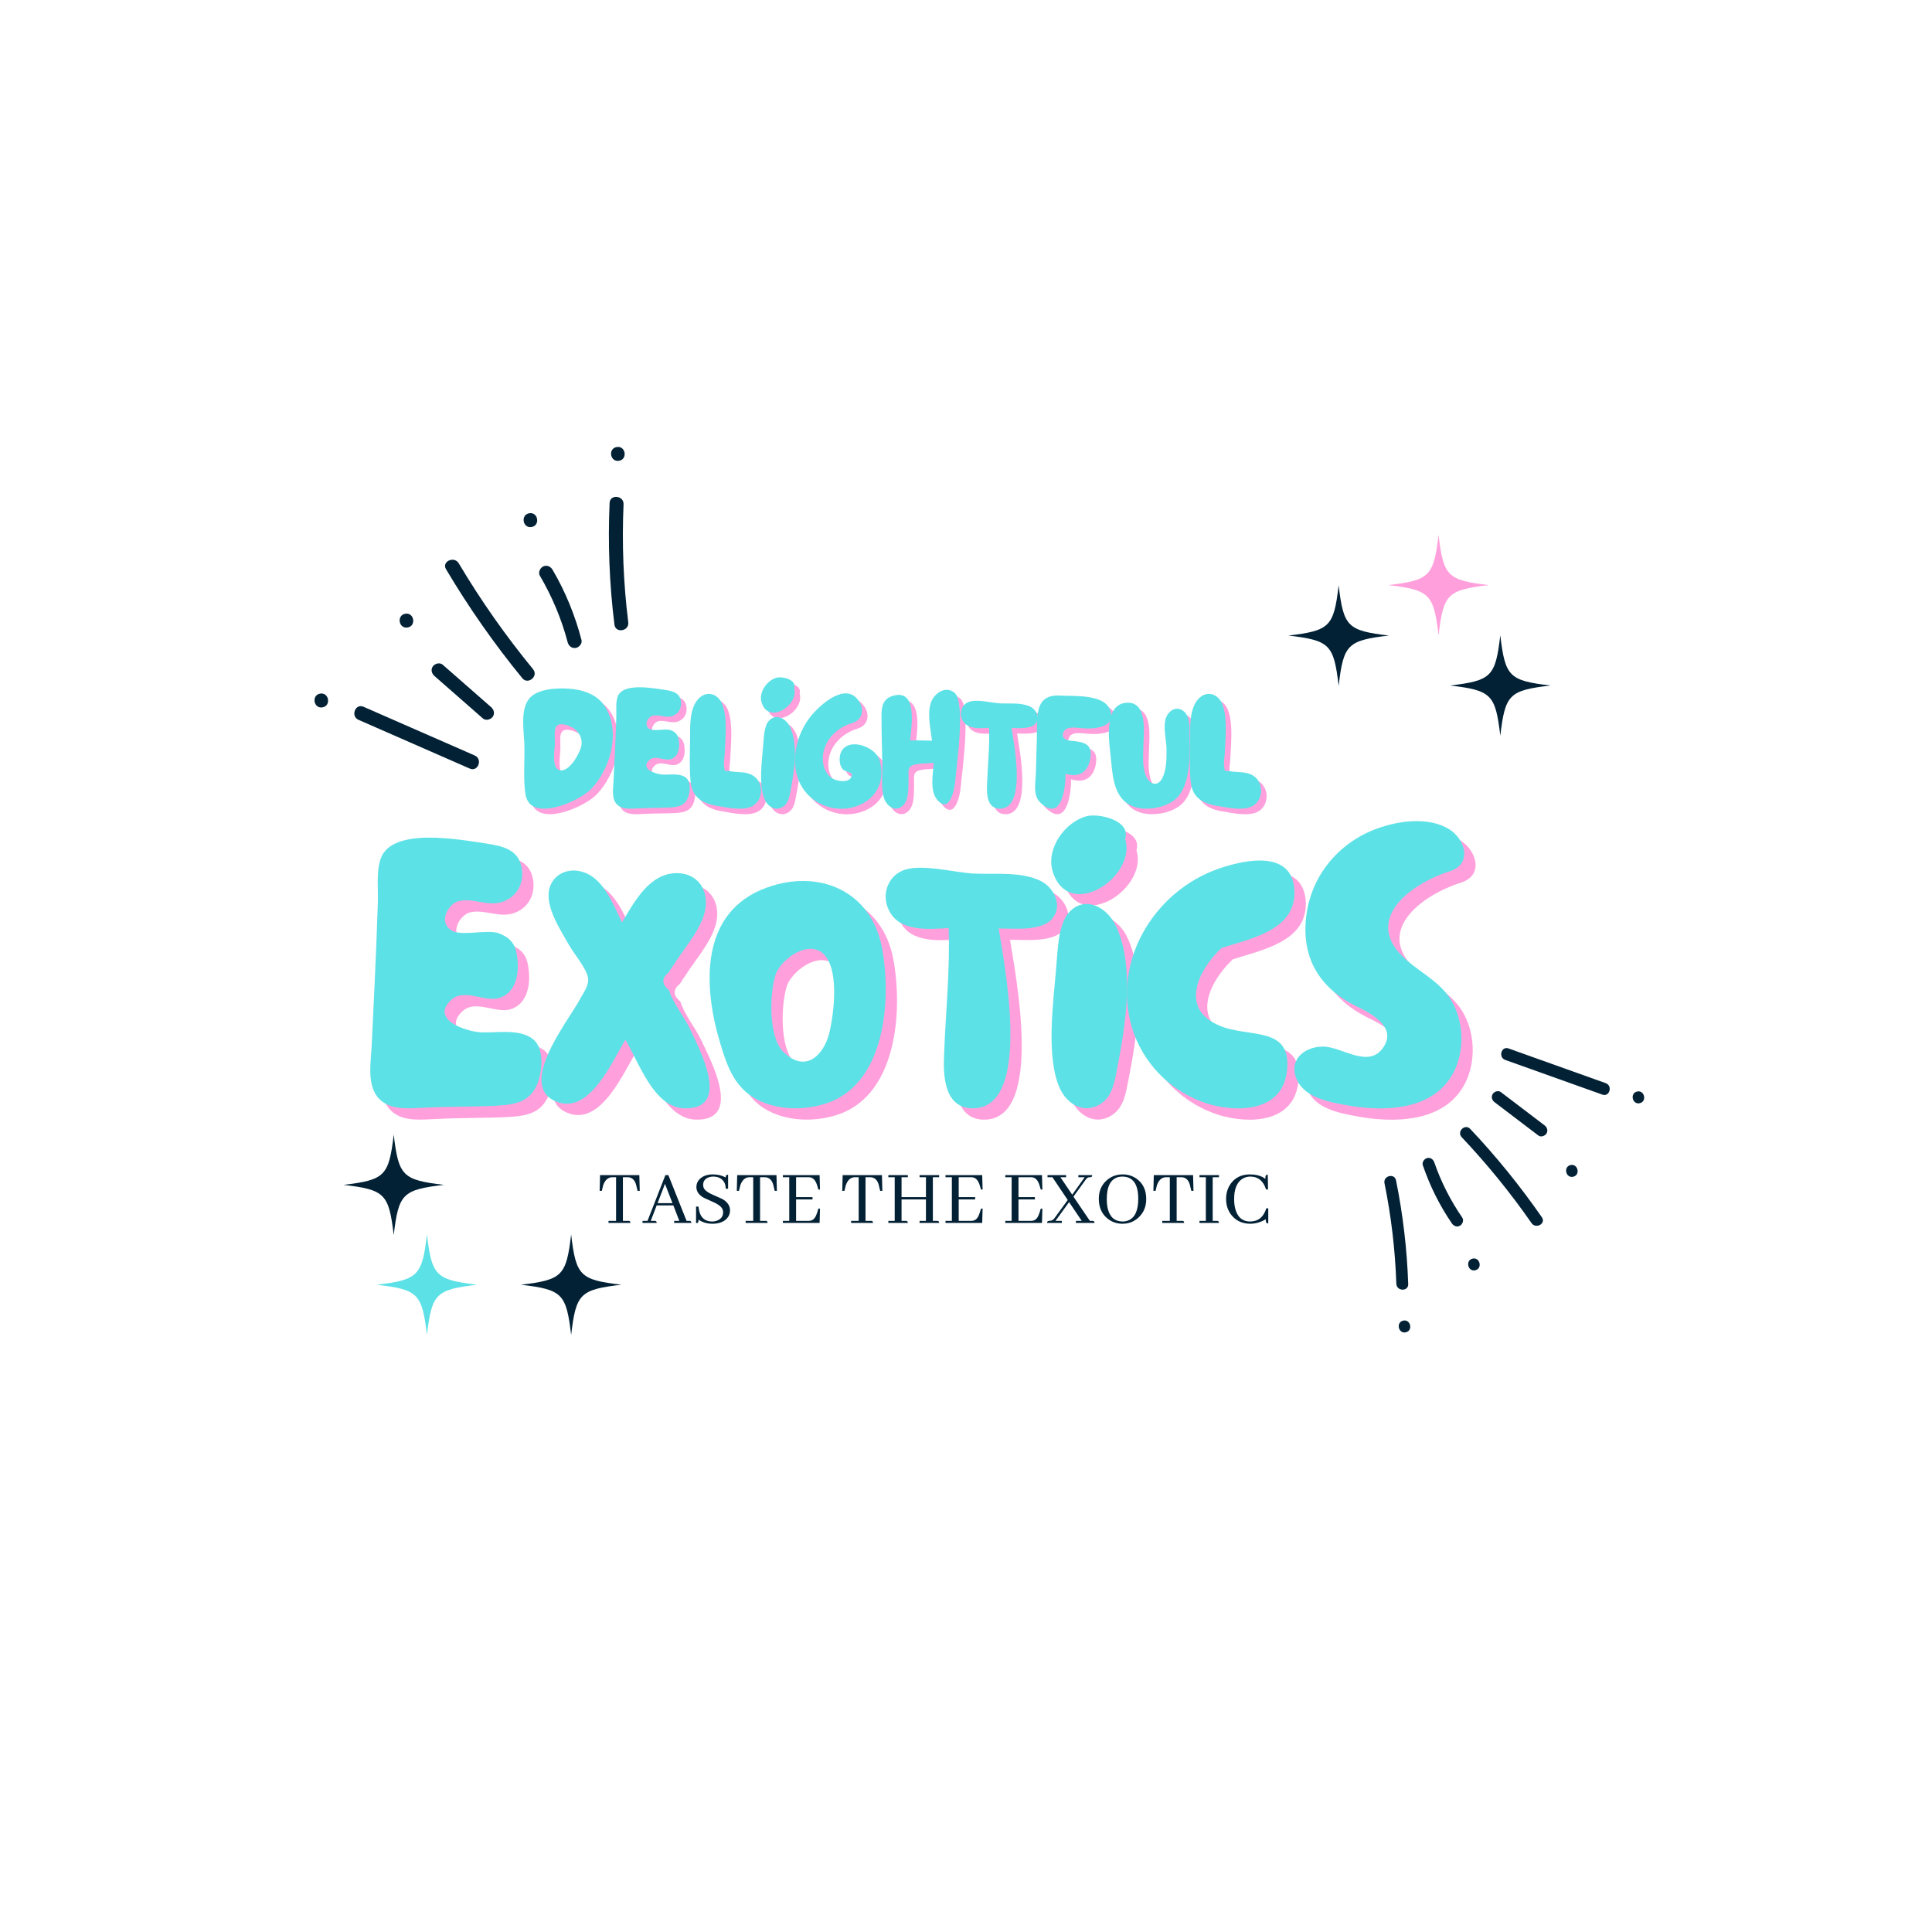 <svg xmlns="http://www.w3.org/2000/svg" xmlns:xlink="http://www.w3.org/1999/xlink" width="500" zoomAndPan="magnify" viewBox="0 0 375 375" height="500" preserveAspectRatio="xMidYMid meet" version="1.0"><defs><g/><clipPath id="0c6f674d7b"><path d="M 101.109 239.613 L 120.609 239.613 L 120.609 259.113 L 101.109 259.113 Z M 101.109 239.613 " clip-rule="nonzero"/></clipPath><clipPath id="e12aa89ccd"><path d="M 250.082 113.609 L 269.582 113.609 L 269.582 133.109 L 250.082 133.109 Z M 250.082 113.609 " clip-rule="nonzero"/></clipPath><clipPath id="5a0b3a6ba7"><path d="M 281.457 123.309 L 300.957 123.309 L 300.957 142.809 L 281.457 142.809 Z M 281.457 123.309 " clip-rule="nonzero"/></clipPath><clipPath id="be9bc76b5c"><path d="M 68 137 L 93 137 L 93 150 L 68 150 Z M 68 137 " clip-rule="nonzero"/></clipPath><clipPath id="57dfc1030b"><path d="M 54.137 97.852 L 121.43 86.469 L 131.062 143.41 L 63.766 154.793 Z M 54.137 97.852 " clip-rule="nonzero"/></clipPath><clipPath id="75e29215c5"><path d="M 54.137 97.852 L 121.43 86.469 L 131.062 143.41 L 63.766 154.793 Z M 54.137 97.852 " clip-rule="nonzero"/></clipPath><clipPath id="2e402107bc"><path d="M 83 128 L 96 128 L 96 140 L 83 140 Z M 83 128 " clip-rule="nonzero"/></clipPath><clipPath id="1e9f78c003"><path d="M 54.137 97.852 L 121.43 86.469 L 131.062 143.41 L 63.766 154.793 Z M 54.137 97.852 " clip-rule="nonzero"/></clipPath><clipPath id="039e4b5dd5"><path d="M 54.137 97.852 L 121.43 86.469 L 131.062 143.41 L 63.766 154.793 Z M 54.137 97.852 " clip-rule="nonzero"/></clipPath><clipPath id="05169787ed"><path d="M 86 108 L 104 108 L 104 133 L 86 133 Z M 86 108 " clip-rule="nonzero"/></clipPath><clipPath id="2586d8e769"><path d="M 54.137 97.852 L 121.43 86.469 L 131.062 143.41 L 63.766 154.793 Z M 54.137 97.852 " clip-rule="nonzero"/></clipPath><clipPath id="4eff4aebb8"><path d="M 54.137 97.852 L 121.43 86.469 L 131.062 143.41 L 63.766 154.793 Z M 54.137 97.852 " clip-rule="nonzero"/></clipPath><clipPath id="3c08b85022"><path d="M 104 109 L 113 109 L 113 126 L 104 126 Z M 104 109 " clip-rule="nonzero"/></clipPath><clipPath id="5d7577874b"><path d="M 54.137 97.852 L 121.43 86.469 L 131.062 143.41 L 63.766 154.793 Z M 54.137 97.852 " clip-rule="nonzero"/></clipPath><clipPath id="bc7cf64e56"><path d="M 54.137 97.852 L 121.43 86.469 L 131.062 143.41 L 63.766 154.793 Z M 54.137 97.852 " clip-rule="nonzero"/></clipPath><clipPath id="3cc4673e6d"><path d="M 118 96 L 122 96 L 122 123 L 118 123 Z M 118 96 " clip-rule="nonzero"/></clipPath><clipPath id="9f414320bc"><path d="M 54.137 97.852 L 121.43 86.469 L 131.062 143.41 L 63.766 154.793 Z M 54.137 97.852 " clip-rule="nonzero"/></clipPath><clipPath id="eb906337cd"><path d="M 54.137 97.852 L 121.43 86.469 L 131.062 143.41 L 63.766 154.793 Z M 54.137 97.852 " clip-rule="nonzero"/></clipPath><clipPath id="7ed0b05331"><path d="M 118 86 L 122 86 L 122 90 L 118 90 Z M 118 86 " clip-rule="nonzero"/></clipPath><clipPath id="173867e390"><path d="M 54.137 97.852 L 121.43 86.469 L 131.062 143.41 L 63.766 154.793 Z M 54.137 97.852 " clip-rule="nonzero"/></clipPath><clipPath id="2f031d8d89"><path d="M 54.137 97.852 L 121.43 86.469 L 131.062 143.41 L 63.766 154.793 Z M 54.137 97.852 " clip-rule="nonzero"/></clipPath><clipPath id="2b41f8eeb0"><path d="M 77 119 L 81 119 L 81 122 L 77 122 Z M 77 119 " clip-rule="nonzero"/></clipPath><clipPath id="7bf6a127cb"><path d="M 54.137 97.852 L 121.43 86.469 L 131.062 143.41 L 63.766 154.793 Z M 54.137 97.852 " clip-rule="nonzero"/></clipPath><clipPath id="26bbb7bb6c"><path d="M 54.137 97.852 L 121.43 86.469 L 131.062 143.41 L 63.766 154.793 Z M 54.137 97.852 " clip-rule="nonzero"/></clipPath><clipPath id="286be8077a"><path d="M 101 99 L 105 99 L 105 103 L 101 103 Z M 101 99 " clip-rule="nonzero"/></clipPath><clipPath id="3c16ca1e0e"><path d="M 54.137 97.852 L 121.43 86.469 L 131.062 143.41 L 63.766 154.793 Z M 54.137 97.852 " clip-rule="nonzero"/></clipPath><clipPath id="b9e51aadde"><path d="M 54.137 97.852 L 121.43 86.469 L 131.062 143.41 L 63.766 154.793 Z M 54.137 97.852 " clip-rule="nonzero"/></clipPath><clipPath id="e07a430df2"><path d="M 61 134 L 64 134 L 64 138 L 61 138 Z M 61 134 " clip-rule="nonzero"/></clipPath><clipPath id="f5d7e85590"><path d="M 54.137 97.852 L 121.43 86.469 L 131.062 143.41 L 63.766 154.793 Z M 54.137 97.852 " clip-rule="nonzero"/></clipPath><clipPath id="4ec9c8651c"><path d="M 54.137 97.852 L 121.43 86.469 L 131.062 143.41 L 63.766 154.793 Z M 54.137 97.852 " clip-rule="nonzero"/></clipPath><clipPath id="26f31d7222"><path d="M 291 203 L 313 203 L 313 213 L 291 213 Z M 291 203 " clip-rule="nonzero"/></clipPath><clipPath id="85d5de4629"><path d="M 327.5 245.047 L 271.449 258.953 L 259.531 210.91 L 315.582 197.004 Z M 327.5 245.047 " clip-rule="nonzero"/></clipPath><clipPath id="494ed57e79"><path d="M 327.5 245.047 L 271.449 258.953 L 259.531 210.91 L 315.582 197.004 Z M 327.5 245.047 " clip-rule="nonzero"/></clipPath><clipPath id="d90a05c360"><path d="M 289 211 L 301 211 L 301 221 L 289 221 Z M 289 211 " clip-rule="nonzero"/></clipPath><clipPath id="ef99222c24"><path d="M 327.5 245.047 L 271.449 258.953 L 259.531 210.91 L 315.582 197.004 Z M 327.5 245.047 " clip-rule="nonzero"/></clipPath><clipPath id="1285ab5d42"><path d="M 327.5 245.047 L 271.449 258.953 L 259.531 210.91 L 315.582 197.004 Z M 327.5 245.047 " clip-rule="nonzero"/></clipPath><clipPath id="2150c4b07a"><path d="M 283 218 L 300 218 L 300 238 L 283 238 Z M 283 218 " clip-rule="nonzero"/></clipPath><clipPath id="0d025b144d"><path d="M 327.5 245.047 L 271.449 258.953 L 259.531 210.91 L 315.582 197.004 Z M 327.5 245.047 " clip-rule="nonzero"/></clipPath><clipPath id="8c26d09484"><path d="M 327.5 245.047 L 271.449 258.953 L 259.531 210.91 L 315.582 197.004 Z M 327.5 245.047 " clip-rule="nonzero"/></clipPath><clipPath id="26bfa266f7"><path d="M 276 224 L 284 224 L 284 239 L 276 239 Z M 276 224 " clip-rule="nonzero"/></clipPath><clipPath id="ebbd20db60"><path d="M 327.5 245.047 L 271.449 258.953 L 259.531 210.91 L 315.582 197.004 Z M 327.5 245.047 " clip-rule="nonzero"/></clipPath><clipPath id="5786da2721"><path d="M 327.5 245.047 L 271.449 258.953 L 259.531 210.91 L 315.582 197.004 Z M 327.5 245.047 " clip-rule="nonzero"/></clipPath><clipPath id="189e084290"><path d="M 268 228 L 274 228 L 274 251 L 268 251 Z M 268 228 " clip-rule="nonzero"/></clipPath><clipPath id="0c2659a310"><path d="M 327.5 245.047 L 271.449 258.953 L 259.531 210.91 L 315.582 197.004 Z M 327.5 245.047 " clip-rule="nonzero"/></clipPath><clipPath id="c672f5bf7d"><path d="M 327.5 245.047 L 271.449 258.953 L 259.531 210.91 L 315.582 197.004 Z M 327.5 245.047 " clip-rule="nonzero"/></clipPath><clipPath id="f53c9ccafe"><path d="M 271 256 L 274 256 L 274 259 L 271 259 Z M 271 256 " clip-rule="nonzero"/></clipPath><clipPath id="44cecaba9d"><path d="M 327.5 245.047 L 271.449 258.953 L 259.531 210.91 L 315.582 197.004 Z M 327.5 245.047 " clip-rule="nonzero"/></clipPath><clipPath id="d293eefff5"><path d="M 327.5 245.047 L 271.449 258.953 L 259.531 210.91 L 315.582 197.004 Z M 327.5 245.047 " clip-rule="nonzero"/></clipPath><clipPath id="b08043edb8"><path d="M 303 226 L 307 226 L 307 229 L 303 229 Z M 303 226 " clip-rule="nonzero"/></clipPath><clipPath id="b426f29cb8"><path d="M 327.5 245.047 L 271.449 258.953 L 259.531 210.91 L 315.582 197.004 Z M 327.5 245.047 " clip-rule="nonzero"/></clipPath><clipPath id="0ce7d1a658"><path d="M 327.5 245.047 L 271.449 258.953 L 259.531 210.91 L 315.582 197.004 Z M 327.5 245.047 " clip-rule="nonzero"/></clipPath><clipPath id="3cd6a88529"><path d="M 284 244 L 288 244 L 288 247 L 284 247 Z M 284 244 " clip-rule="nonzero"/></clipPath><clipPath id="b13e53fef3"><path d="M 327.5 245.047 L 271.449 258.953 L 259.531 210.91 L 315.582 197.004 Z M 327.5 245.047 " clip-rule="nonzero"/></clipPath><clipPath id="5862281263"><path d="M 327.5 245.047 L 271.449 258.953 L 259.531 210.91 L 315.582 197.004 Z M 327.5 245.047 " clip-rule="nonzero"/></clipPath><clipPath id="412309eeba"><path d="M 316 211 L 320 211 L 320 215 L 316 215 Z M 316 211 " clip-rule="nonzero"/></clipPath><clipPath id="7190569ea2"><path d="M 327.5 245.047 L 271.449 258.953 L 259.531 210.91 L 315.582 197.004 Z M 327.5 245.047 " clip-rule="nonzero"/></clipPath><clipPath id="6efb3a4c67"><path d="M 327.5 245.047 L 271.449 258.953 L 259.531 210.91 L 315.582 197.004 Z M 327.5 245.047 " clip-rule="nonzero"/></clipPath><clipPath id="065461300a"><path d="M 269.473 103.816 L 288.973 103.816 L 288.973 123.316 L 269.473 123.316 Z M 269.473 103.816 " clip-rule="nonzero"/></clipPath><clipPath id="423031f801"><path d="M 66.672 220.23 L 86.172 220.23 L 86.172 239.73 L 66.672 239.73 Z M 66.672 220.23 " clip-rule="nonzero"/></clipPath><clipPath id="34521095d2"><path d="M 73.121 239.613 L 92.621 239.613 L 92.621 259.113 L 73.121 259.113 Z M 73.121 239.613 " clip-rule="nonzero"/></clipPath></defs><g clip-path="url(#0c6f674d7b)"><path fill="#022135" d="M 110.859 239.613 C 109.906 247.645 109.137 248.414 101.109 249.363 C 101.125 249.367 101.141 249.367 101.156 249.371 C 109.141 250.316 109.91 251.102 110.859 259.113 C 111.809 251.086 112.578 250.316 120.609 249.363 C 112.578 248.414 111.809 247.645 110.859 239.613 Z M 110.859 239.613 " fill-opacity="1" fill-rule="nonzero"/></g><g clip-path="url(#e12aa89ccd)"><path fill="#022135" d="M 259.832 113.609 C 258.883 121.641 258.109 122.41 250.082 123.359 C 250.098 123.363 250.113 123.363 250.133 123.367 C 258.113 124.312 258.883 125.098 259.832 133.109 C 260.781 125.082 261.551 124.312 269.582 123.359 C 261.551 122.41 260.781 121.641 259.832 113.609 Z M 259.832 113.609 " fill-opacity="1" fill-rule="nonzero"/></g><g fill="#ffa0dc" fill-opacity="1"><g transform="translate(72.964, 217.325)"><g><path d="M 12.125 -0.145 C 16.656 -0.367 21.184 -0.293 25.641 -0.512 C 29.367 -0.73 32.141 -1.242 33.602 -4.895 C 34.48 -7.305 34.992 -11.688 32.582 -13.516 C 29.879 -15.488 25.641 -14.609 22.574 -14.758 C 19.797 -14.902 12.637 -17.168 16.801 -21.039 C 19.285 -23.375 23.156 -20.602 26.078 -21.402 C 29.293 -22.352 30.023 -26.004 29.66 -29 C 29.438 -31.559 28.562 -33.02 26.078 -33.969 C 23.668 -34.844 18.629 -33.238 16.727 -34.625 C 14.172 -36.453 16.508 -39.887 18.336 -40.25 C 21.113 -40.906 24.105 -39.008 27.027 -40.176 C 29.586 -41.199 30.898 -43.609 30.535 -46.387 C 30.023 -50.258 26.809 -50.914 23.449 -51.426 C 18.48 -52.156 5.332 -54.641 3.141 -48.504 C 2.191 -45.875 2.703 -42.223 2.559 -39.52 C 2.41 -34.625 2.191 -29.73 1.973 -24.836 C 1.754 -20.672 1.605 -16.508 1.387 -12.344 C 1.242 -9.059 0.293 -4.309 2.922 -1.754 C 5.332 0.586 9.203 -0.074 12.125 -0.145 Z M 12.125 -0.145 "/></g></g></g><g fill="#ffa0dc" fill-opacity="1"><g transform="translate(106.198, 217.325)"><g><path d="M 28.93 0 C 38.059 0.145 31.703 -11.613 29.879 -15.488 C 28.781 -17.824 26.59 -20.453 25.859 -22.938 C 24.398 -24.105 24.398 -25.273 25.785 -26.371 C 26.152 -26.957 26.516 -27.539 26.883 -28.051 C 29 -31.41 33.02 -35.723 33.02 -39.887 C 33.02 -43.758 30.168 -46.094 26.371 -45.582 C 21.621 -44.926 18.922 -39.738 16.727 -36.086 C 15.121 -39.375 13.223 -44.488 9.352 -45.801 C 6.574 -46.824 3.434 -45.656 2.629 -42.66 C 1.754 -39.156 4.75 -34.699 6.355 -31.852 C 7.305 -30.098 9.934 -27.102 10.152 -25.203 C 10.301 -23.742 9.133 -22.281 8.402 -20.891 C 6.211 -16.875 -3.578 -4.602 3.797 -1.387 C 10.375 1.535 14.828 -9.203 17.387 -13.297 C 20.016 -8.984 22.863 -0.074 28.93 0 Z M 28.93 0 "/></g></g></g><g fill="#ffa0dc" fill-opacity="1"><g transform="translate(138.848, 217.325)"><g><path d="M 24.324 -1.168 C 35.281 -5.332 36.379 -21.258 34.551 -31.121 C 32.508 -42.078 22.5 -46.531 12.273 -42.879 C -0.875 -38.207 -0.219 -23.742 3.141 -12.637 C 4.602 -7.742 6.137 -3.508 11.105 -1.316 C 15.121 0.438 20.16 0.367 24.324 -1.168 Z M 15.34 -11.031 C 12.492 -13.953 12.711 -22.207 13.879 -25.934 C 14.758 -28.562 19.285 -32.215 22.426 -30.535 C 26.59 -28.199 25.203 -18.117 24.254 -14.391 C 23.082 -10.082 19.504 -6.793 15.34 -11.031 Z M 15.34 -11.031 "/></g></g></g><g fill="#ffa0dc" fill-opacity="1"><g transform="translate(173.032, 217.325)"><g><path d="M 18.117 0 C 29.805 -0.219 23.887 -29.074 23.012 -34.918 C 25.934 -34.918 31.484 -34.332 33.457 -36.891 C 35.504 -39.445 33.676 -42.953 31.047 -44.195 C 27.176 -46.023 22.133 -45.363 17.969 -45.582 C 14.246 -45.801 7.598 -47.629 4.238 -46.094 C 1.316 -44.781 0.293 -41.273 1.68 -38.496 C 3.727 -34.188 9.352 -34.773 13.297 -34.992 C 13.586 -26.734 12.711 -18.699 12.418 -10.52 C 12.199 -6.355 12.418 0.074 18.117 0 Z M 18.117 0 "/></g></g></g><g fill="#ffa0dc" fill-opacity="1"><g transform="translate(205.17, 217.325)"><g><path d="M 1.316 -46.094 C 4.309 -36.012 17.75 -44.926 15.414 -52.305 C 16.582 -55.957 10.152 -57.344 7.891 -56.688 C 3.652 -55.52 0.074 -50.406 1.316 -46.094 Z M 10.883 -1.023 C 13.074 -2.629 13.367 -5.332 13.879 -7.816 C 15.488 -15.996 17.312 -27.469 13.66 -35.355 C 11.98 -38.938 7.742 -41.418 4.602 -38.133 C 2.336 -35.723 2.336 -30.461 2.047 -27.469 C 1.535 -20.965 -0.074 -9.934 2.777 -3.797 C 4.309 -0.586 7.672 1.242 10.883 -1.023 Z M 10.883 -1.023 "/></g></g></g><g fill="#ffa0dc" fill-opacity="1"><g transform="translate(219.852, 217.325)"><g><path d="M 16.582 -0.949 C 22.719 0.949 31.266 0.586 32.141 -7.23 C 33.164 -16.145 24.766 -13.586 18.992 -16.07 C 11.395 -19.285 14.684 -26.59 19.43 -31.121 C 25.055 -32.945 33.895 -34.551 33.602 -42.223 C 33.238 -50.113 24.324 -48.359 19.141 -46.605 C 6.062 -42.223 -2.41 -27.758 2.484 -14.391 C 4.895 -7.961 10.082 -3.066 16.582 -0.949 Z M 16.582 -0.949 "/></g></g></g><g fill="#ffa0dc" fill-opacity="1"><g transform="translate(252.355, 217.325)"><g><path d="M 12.199 -0.438 C 19.723 0.73 29.074 0.074 32.434 -7.961 C 33.969 -11.688 33.82 -16.219 32.141 -19.797 C 30.168 -24.105 26.297 -25.785 22.938 -28.707 C 13.953 -36.305 23.375 -43.539 31.266 -46.023 C 35.723 -47.484 34.188 -52.23 31.191 -54.129 C 27.613 -56.395 22.5 -55.957 18.629 -54.789 C 10.664 -52.523 4.602 -46.023 3.434 -37.695 C 2.266 -29.293 5.918 -23.305 13.297 -19.723 C 15.996 -18.41 20.82 -15.852 18.48 -12.055 C 15.707 -7.449 10.301 -11.98 6.719 -11.98 C 2.484 -12.055 -0.656 -8.621 2.117 -4.602 C 4.164 -1.68 8.91 -1.023 12.199 -0.438 Z M 12.199 -0.438 "/></g></g></g><g fill="#5ce1e6" fill-opacity="1"><g transform="translate(70.768, 215.129)"><g><path d="M 12.125 -0.145 C 16.656 -0.367 21.184 -0.293 25.641 -0.512 C 29.367 -0.73 32.141 -1.242 33.602 -4.895 C 34.48 -7.305 34.992 -11.688 32.582 -13.516 C 29.879 -15.488 25.641 -14.609 22.574 -14.758 C 19.797 -14.902 12.637 -17.168 16.801 -21.039 C 19.285 -23.375 23.156 -20.602 26.078 -21.402 C 29.293 -22.352 30.023 -26.004 29.66 -29 C 29.438 -31.559 28.562 -33.02 26.078 -33.969 C 23.668 -34.844 18.629 -33.238 16.727 -34.625 C 14.172 -36.453 16.508 -39.887 18.336 -40.25 C 21.113 -40.906 24.105 -39.008 27.027 -40.176 C 29.586 -41.199 30.898 -43.609 30.535 -46.387 C 30.023 -50.258 26.809 -50.914 23.449 -51.426 C 18.48 -52.156 5.332 -54.641 3.141 -48.504 C 2.191 -45.875 2.703 -42.223 2.559 -39.52 C 2.41 -34.625 2.191 -29.73 1.973 -24.836 C 1.754 -20.672 1.605 -16.508 1.387 -12.344 C 1.242 -9.059 0.293 -4.309 2.922 -1.754 C 5.332 0.586 9.203 -0.074 12.125 -0.145 Z M 12.125 -0.145 "/></g></g></g><g fill="#5ce1e6" fill-opacity="1"><g transform="translate(104.003, 215.129)"><g><path d="M 28.93 0 C 38.059 0.145 31.703 -11.613 29.879 -15.488 C 28.781 -17.824 26.59 -20.453 25.859 -22.938 C 24.398 -24.105 24.398 -25.273 25.785 -26.371 C 26.152 -26.957 26.516 -27.539 26.883 -28.051 C 29 -31.41 33.02 -35.723 33.02 -39.887 C 33.02 -43.758 30.168 -46.094 26.371 -45.582 C 21.621 -44.926 18.922 -39.738 16.727 -36.086 C 15.121 -39.375 13.223 -44.488 9.352 -45.801 C 6.574 -46.824 3.434 -45.656 2.629 -42.66 C 1.754 -39.156 4.75 -34.699 6.355 -31.852 C 7.305 -30.098 9.934 -27.102 10.152 -25.203 C 10.301 -23.742 9.133 -22.281 8.402 -20.891 C 6.211 -16.875 -3.578 -4.602 3.797 -1.387 C 10.375 1.535 14.828 -9.203 17.387 -13.297 C 20.016 -8.984 22.863 -0.074 28.93 0 Z M 28.93 0 "/></g></g></g><g fill="#5ce1e6" fill-opacity="1"><g transform="translate(136.652, 215.129)"><g><path d="M 24.324 -1.168 C 35.281 -5.332 36.379 -21.258 34.551 -31.121 C 32.508 -42.078 22.5 -46.531 12.273 -42.879 C -0.875 -38.207 -0.219 -23.742 3.141 -12.637 C 4.602 -7.742 6.137 -3.508 11.105 -1.316 C 15.121 0.438 20.16 0.367 24.324 -1.168 Z M 15.34 -11.031 C 12.492 -13.953 12.711 -22.207 13.879 -25.934 C 14.758 -28.562 19.285 -32.215 22.426 -30.535 C 26.59 -28.199 25.203 -18.117 24.254 -14.391 C 23.082 -10.082 19.504 -6.793 15.34 -11.031 Z M 15.34 -11.031 "/></g></g></g><g fill="#5ce1e6" fill-opacity="1"><g transform="translate(170.836, 215.129)"><g><path d="M 18.117 0 C 29.805 -0.219 23.887 -29.074 23.012 -34.918 C 25.934 -34.918 31.484 -34.332 33.457 -36.891 C 35.504 -39.445 33.676 -42.953 31.047 -44.195 C 27.176 -46.023 22.133 -45.363 17.969 -45.582 C 14.246 -45.801 7.598 -47.629 4.238 -46.094 C 1.316 -44.781 0.293 -41.273 1.68 -38.496 C 3.727 -34.188 9.352 -34.773 13.297 -34.992 C 13.586 -26.734 12.711 -18.699 12.418 -10.52 C 12.199 -6.355 12.418 0.074 18.117 0 Z M 18.117 0 "/></g></g></g><g fill="#5ce1e6" fill-opacity="1"><g transform="translate(202.975, 215.129)"><g><path d="M 1.316 -46.094 C 4.309 -36.012 17.75 -44.926 15.414 -52.305 C 16.582 -55.957 10.152 -57.344 7.891 -56.688 C 3.652 -55.52 0.074 -50.406 1.316 -46.094 Z M 10.883 -1.023 C 13.074 -2.629 13.367 -5.332 13.879 -7.816 C 15.488 -15.996 17.312 -27.469 13.66 -35.355 C 11.98 -38.938 7.742 -41.418 4.602 -38.133 C 2.336 -35.723 2.336 -30.461 2.047 -27.469 C 1.535 -20.965 -0.074 -9.934 2.777 -3.797 C 4.309 -0.586 7.672 1.242 10.883 -1.023 Z M 10.883 -1.023 "/></g></g></g><g fill="#5ce1e6" fill-opacity="1"><g transform="translate(217.656, 215.129)"><g><path d="M 16.582 -0.949 C 22.719 0.949 31.266 0.586 32.141 -7.23 C 33.164 -16.145 24.766 -13.586 18.992 -16.07 C 11.395 -19.285 14.684 -26.59 19.43 -31.121 C 25.055 -32.945 33.895 -34.551 33.602 -42.223 C 33.238 -50.113 24.324 -48.359 19.141 -46.605 C 6.062 -42.223 -2.41 -27.758 2.484 -14.391 C 4.895 -7.961 10.082 -3.066 16.582 -0.949 Z M 16.582 -0.949 "/></g></g></g><g fill="#5ce1e6" fill-opacity="1"><g transform="translate(250.16, 215.129)"><g><path d="M 12.199 -0.438 C 19.723 0.73 29.074 0.074 32.434 -7.961 C 33.969 -11.688 33.82 -16.219 32.141 -19.797 C 30.168 -24.105 26.297 -25.785 22.938 -28.707 C 13.953 -36.305 23.375 -43.539 31.266 -46.023 C 35.723 -47.484 34.188 -52.23 31.191 -54.129 C 27.613 -56.395 22.5 -55.957 18.629 -54.789 C 10.664 -52.523 4.602 -46.023 3.434 -37.695 C 2.266 -29.293 5.918 -23.305 13.297 -19.723 C 15.996 -18.41 20.82 -15.852 18.48 -12.055 C 15.707 -7.449 10.301 -11.98 6.719 -11.98 C 2.484 -12.055 -0.656 -8.621 2.117 -4.602 C 4.164 -1.68 8.91 -1.023 12.199 -0.438 Z M 12.199 -0.438 "/></g></g></g><g fill="#ffa0dc" fill-opacity="1"><g transform="translate(102.118, 158.041)"><g><path d="M 0.949 -2.785 C 1.836 2.816 11.34 -1.375 13.699 -3.832 C 17.398 -7.699 19.465 -14.68 16.484 -19.66 C 15.008 -22.184 12.059 -23.133 9.305 -23.297 C 6.945 -23.461 3.082 -23.297 1.539 -21.203 C -0.031 -19.008 0.621 -15.238 0.723 -12.715 C 0.852 -9.469 0.457 -5.996 0.949 -2.785 Z M 7.602 -7.473 C 5.93 -7.832 6.652 -11.535 6.652 -12.746 C 6.684 -14.715 6.129 -16.941 8.715 -16.285 C 10.684 -15.828 12.223 -14.188 11.766 -12.09 C 11.469 -10.75 9.469 -7.047 7.602 -7.473 Z M 7.602 -7.473 "/></g></g></g><g fill="#ffa0dc" fill-opacity="1"><g transform="translate(119.551, 158.041)"><g><path d="M 5.441 -0.066 C 7.473 -0.164 9.504 -0.133 11.5 -0.23 C 13.172 -0.328 14.418 -0.559 15.074 -2.195 C 15.469 -3.277 15.695 -5.242 14.613 -6.062 C 13.402 -6.945 11.5 -6.555 10.125 -6.621 C 8.879 -6.684 5.668 -7.699 7.535 -9.438 C 8.652 -10.484 10.387 -9.242 11.699 -9.602 C 13.141 -10.027 13.469 -11.664 13.305 -13.008 C 13.207 -14.156 12.812 -14.812 11.699 -15.238 C 10.617 -15.629 8.355 -14.91 7.504 -15.531 C 6.355 -16.352 7.406 -17.891 8.227 -18.055 C 9.469 -18.352 10.812 -17.5 12.125 -18.023 C 13.27 -18.48 13.859 -19.562 13.699 -20.809 C 13.469 -22.543 12.027 -22.84 10.52 -23.07 C 8.289 -23.398 2.391 -24.512 1.41 -21.758 C 0.984 -20.578 1.211 -18.941 1.148 -17.727 C 1.082 -15.531 0.984 -13.336 0.883 -11.141 C 0.785 -9.273 0.723 -7.406 0.621 -5.539 C 0.559 -4.062 0.133 -1.934 1.312 -0.785 C 2.391 0.262 4.129 -0.031 5.441 -0.066 Z M 5.441 -0.066 "/></g></g></g><g fill="#ffa0dc" fill-opacity="1"><g transform="translate(134.461, 158.041)"><g><path d="M 12.68 -0.523 C 14.812 -1.703 14.879 -5.012 12.879 -6.355 C 11.438 -7.309 9.93 -6.98 8.324 -7.273 C 7.109 -7.504 7.34 -6.945 7.145 -8.324 C 7.047 -9.043 7.242 -9.895 7.273 -10.617 C 7.371 -13.535 7.863 -17.137 6.914 -19.988 C 6.16 -22.316 3.734 -23.168 2.031 -21.168 C 0.426 -19.27 0.559 -15.957 0.559 -13.664 C 0.523 -10.945 0.395 -7.996 0.656 -5.277 C 0.949 -2.262 2.883 -1.016 5.734 -0.559 C 7.699 -0.23 10.848 0.492 12.68 -0.523 Z M 12.68 -0.523 "/></g></g></g><g fill="#ffa0dc" fill-opacity="1"><g transform="translate(148.289, 158.041)"><g><path d="M 0.59 -20.676 C 1.934 -16.156 7.961 -20.152 6.914 -23.461 C 7.438 -25.102 4.555 -25.723 3.539 -25.43 C 1.637 -24.902 0.031 -22.609 0.59 -20.676 Z M 4.883 -0.457 C 5.867 -1.18 5.996 -2.391 6.227 -3.508 C 6.945 -7.176 7.766 -12.32 6.129 -15.859 C 5.375 -17.465 3.473 -18.578 2.062 -17.105 C 1.047 -16.023 1.047 -13.664 0.918 -12.32 C 0.688 -9.406 -0.031 -4.457 1.246 -1.703 C 1.934 -0.262 3.441 0.559 4.883 -0.457 Z M 4.883 -0.457 "/></g></g></g><g fill="#ffa0dc" fill-opacity="1"><g transform="translate(154.875, 158.041)"><g><path d="M 3.145 -2.59 C 8.715 2.949 19.332 -0.852 16.941 -9.371 C 16.188 -12.027 10.91 -13.961 9.469 -11.043 C 9.012 -10.125 9.043 -8.422 9.766 -7.668 C 10.387 -6.98 12.125 -7.273 11.34 -5.996 C 10.715 -5.012 8.848 -5.34 8.027 -5.734 C 6.488 -6.52 5.832 -8.289 5.898 -9.961 C 6.062 -13.238 8.586 -15.73 11.566 -16.613 C 13.859 -17.301 14.156 -19.793 12.32 -21.594 C 9.633 -24.184 4.949 -19.758 3.375 -17.695 C 0.133 -13.5 -0.918 -6.652 3.145 -2.59 Z M 3.145 -2.59 "/></g></g></g><g fill="#ffa0dc" fill-opacity="1"><g transform="translate(171.686, 158.041)"><g><path d="M 4.652 -0.621 C 5.898 -1.836 5.668 -4.262 5.734 -5.832 C 5.766 -6.98 5.504 -7.863 6.293 -8.324 C 7.176 -8.848 9.57 -8.75 10.617 -8.914 C 10.52 -6.781 9.766 -3.508 11.34 -1.672 C 13.762 1.113 14.715 -3.965 14.812 -5.504 C 15.008 -7.961 16.844 -20.676 14.68 -22.48 C 12.812 -24.051 10.52 -22.25 9.996 -20.348 C 9.371 -18.121 10.027 -15.434 10.289 -13.207 C 8.879 -13.207 7.473 -13.305 6.031 -13.238 C 6.293 -15.828 7.637 -23.723 2.359 -21.793 C 0.426 -21.07 0.457 -19.07 0.492 -17.301 C 0.492 -14.352 0.59 -11.402 0.656 -8.453 C 0.688 -6.227 0.395 -4.688 0.852 -2.492 C 1.18 -0.785 3.016 0.949 4.652 -0.621 Z M 4.652 -0.621 "/></g></g></g><g fill="#ffa0dc" fill-opacity="1"><g transform="translate(187.087, 158.041)"><g><path d="M 8.125 0 C 13.371 -0.098 10.715 -13.043 10.32 -15.664 C 11.633 -15.664 14.125 -15.402 15.008 -16.547 C 15.926 -17.695 15.105 -19.27 13.926 -19.824 C 12.191 -20.645 9.93 -20.348 8.062 -20.449 C 6.391 -20.547 3.406 -21.367 1.902 -20.676 C 0.59 -20.086 0.133 -18.516 0.754 -17.27 C 1.672 -15.336 4.195 -15.598 5.965 -15.695 C 6.094 -11.992 5.703 -8.391 5.57 -4.719 C 5.473 -2.852 5.57 0.031 8.125 0 Z M 8.125 0 "/></g></g></g><g fill="#ffa0dc" fill-opacity="1"><g transform="translate(201.505, 158.041)"><g><path d="M 1.508 -1.18 C 5.703 2.785 6.422 -4.359 6.391 -6.781 C 9.012 -5.93 10.781 -7.145 11.207 -9.797 C 11.664 -12.617 9.895 -12.977 7.535 -13.172 C 6.391 -13.238 5.277 -13.859 6.191 -15.172 C 6.781 -16.023 8.488 -15.695 9.57 -15.629 C 11.633 -15.434 16.254 -15.598 15.074 -19.07 C 13.961 -22.348 7.863 -21.793 5.242 -21.957 C 0.164 -22.219 0.949 -17.465 0.82 -13.699 L 0.621 -6.684 C 0.559 -4.883 0.031 -2.555 1.508 -1.18 Z M 1.508 -1.18 "/></g></g></g><g fill="#ffa0dc" fill-opacity="1"><g transform="translate(215.792, 158.041)"><g><path d="M 4.652 -0.688 C 7.309 0.688 12.059 -0.098 13.992 -2.391 C 16.449 -5.277 16.254 -11.043 16.156 -14.613 C 16.188 -15.992 16.219 -17.891 15.074 -18.875 C 13.633 -20.086 12.027 -19.039 11.535 -17.465 C 11.012 -15.73 11.699 -13.336 11.699 -11.5 C 11.699 -9.699 11.73 -7.668 10.91 -5.996 C 9.996 -4.16 8.391 -4.652 7.668 -6.457 C 6.914 -8.391 7.211 -10.848 7.242 -12.879 C 7.309 -15.238 7.863 -20.547 4.227 -20.578 C -0.395 -20.578 0.457 -13.699 0.785 -10.848 C 1.211 -7.406 1.082 -2.523 4.652 -0.688 Z M 4.652 -0.688 "/></g></g></g><g fill="#ffa0dc" fill-opacity="1"><g transform="translate(231.521, 158.041)"><g><path d="M 12.68 -0.523 C 14.812 -1.703 14.879 -5.012 12.879 -6.355 C 11.438 -7.309 9.93 -6.98 8.324 -7.273 C 7.109 -7.504 7.34 -6.945 7.145 -8.324 C 7.047 -9.043 7.242 -9.895 7.273 -10.617 C 7.371 -13.535 7.863 -17.137 6.914 -19.988 C 6.16 -22.316 3.734 -23.168 2.031 -21.168 C 0.426 -19.27 0.559 -15.957 0.559 -13.664 C 0.523 -10.945 0.395 -7.996 0.656 -5.277 C 0.949 -2.262 2.883 -1.016 5.734 -0.559 C 7.699 -0.23 10.848 0.492 12.68 -0.523 Z M 12.68 -0.523 "/></g></g></g><g fill="#5ce1e6" fill-opacity="1"><g transform="translate(101.046, 156.969)"><g><path d="M 0.949 -2.785 C 1.836 2.816 11.34 -1.375 13.699 -3.832 C 17.398 -7.699 19.465 -14.68 16.484 -19.66 C 15.008 -22.184 12.059 -23.133 9.305 -23.297 C 6.945 -23.461 3.082 -23.297 1.539 -21.203 C -0.031 -19.008 0.621 -15.238 0.723 -12.715 C 0.852 -9.469 0.457 -5.996 0.949 -2.785 Z M 7.602 -7.473 C 5.93 -7.832 6.652 -11.535 6.652 -12.746 C 6.684 -14.715 6.129 -16.941 8.715 -16.285 C 10.684 -15.828 12.223 -14.188 11.766 -12.09 C 11.469 -10.75 9.469 -7.047 7.602 -7.473 Z M 7.602 -7.473 "/></g></g></g><g fill="#5ce1e6" fill-opacity="1"><g transform="translate(118.479, 156.969)"><g><path d="M 5.441 -0.066 C 7.473 -0.164 9.504 -0.133 11.5 -0.23 C 13.172 -0.328 14.418 -0.559 15.074 -2.195 C 15.469 -3.277 15.695 -5.242 14.613 -6.062 C 13.402 -6.945 11.5 -6.555 10.125 -6.621 C 8.879 -6.684 5.668 -7.699 7.535 -9.438 C 8.652 -10.484 10.387 -9.242 11.699 -9.602 C 13.141 -10.027 13.469 -11.664 13.305 -13.008 C 13.207 -14.156 12.812 -14.812 11.699 -15.238 C 10.617 -15.629 8.355 -14.91 7.504 -15.531 C 6.355 -16.352 7.406 -17.891 8.227 -18.055 C 9.469 -18.352 10.812 -17.5 12.125 -18.023 C 13.27 -18.48 13.859 -19.562 13.699 -20.809 C 13.469 -22.543 12.027 -22.84 10.52 -23.07 C 8.289 -23.398 2.391 -24.512 1.41 -21.758 C 0.984 -20.578 1.211 -18.941 1.148 -17.727 C 1.082 -15.531 0.984 -13.336 0.883 -11.141 C 0.785 -9.273 0.723 -7.406 0.621 -5.539 C 0.559 -4.062 0.133 -1.934 1.312 -0.785 C 2.391 0.262 4.129 -0.031 5.441 -0.066 Z M 5.441 -0.066 "/></g></g></g><g fill="#5ce1e6" fill-opacity="1"><g transform="translate(133.389, 156.969)"><g><path d="M 12.68 -0.523 C 14.812 -1.703 14.879 -5.012 12.879 -6.355 C 11.438 -7.309 9.93 -6.98 8.324 -7.273 C 7.109 -7.504 7.34 -6.945 7.145 -8.324 C 7.047 -9.043 7.242 -9.895 7.273 -10.617 C 7.371 -13.535 7.863 -17.137 6.914 -19.988 C 6.16 -22.316 3.734 -23.168 2.031 -21.168 C 0.426 -19.27 0.559 -15.957 0.559 -13.664 C 0.523 -10.945 0.395 -7.996 0.656 -5.277 C 0.949 -2.262 2.883 -1.016 5.734 -0.559 C 7.699 -0.23 10.848 0.492 12.68 -0.523 Z M 12.68 -0.523 "/></g></g></g><g fill="#5ce1e6" fill-opacity="1"><g transform="translate(147.217, 156.969)"><g><path d="M 0.59 -20.676 C 1.934 -16.156 7.961 -20.152 6.914 -23.461 C 7.438 -25.102 4.555 -25.723 3.539 -25.43 C 1.637 -24.902 0.031 -22.609 0.59 -20.676 Z M 4.883 -0.457 C 5.867 -1.18 5.996 -2.391 6.227 -3.508 C 6.945 -7.176 7.766 -12.32 6.129 -15.859 C 5.375 -17.465 3.473 -18.578 2.062 -17.105 C 1.047 -16.023 1.047 -13.664 0.918 -12.32 C 0.688 -9.406 -0.031 -4.457 1.246 -1.703 C 1.934 -0.262 3.441 0.559 4.883 -0.457 Z M 4.883 -0.457 "/></g></g></g><g fill="#5ce1e6" fill-opacity="1"><g transform="translate(153.804, 156.969)"><g><path d="M 3.145 -2.59 C 8.715 2.949 19.332 -0.852 16.941 -9.371 C 16.188 -12.027 10.91 -13.961 9.469 -11.043 C 9.012 -10.125 9.043 -8.422 9.766 -7.668 C 10.387 -6.98 12.125 -7.273 11.34 -5.996 C 10.715 -5.012 8.848 -5.34 8.027 -5.734 C 6.488 -6.52 5.832 -8.289 5.898 -9.961 C 6.062 -13.238 8.586 -15.73 11.566 -16.613 C 13.859 -17.301 14.156 -19.793 12.32 -21.594 C 9.633 -24.184 4.949 -19.758 3.375 -17.695 C 0.133 -13.5 -0.918 -6.652 3.145 -2.59 Z M 3.145 -2.59 "/></g></g></g><g fill="#5ce1e6" fill-opacity="1"><g transform="translate(170.614, 156.969)"><g><path d="M 4.652 -0.621 C 5.898 -1.836 5.668 -4.262 5.734 -5.832 C 5.766 -6.98 5.504 -7.863 6.293 -8.324 C 7.176 -8.848 9.57 -8.75 10.617 -8.914 C 10.52 -6.781 9.766 -3.508 11.34 -1.672 C 13.762 1.113 14.715 -3.965 14.812 -5.504 C 15.008 -7.961 16.844 -20.676 14.68 -22.48 C 12.812 -24.051 10.52 -22.25 9.996 -20.348 C 9.371 -18.121 10.027 -15.434 10.289 -13.207 C 8.879 -13.207 7.473 -13.305 6.031 -13.238 C 6.293 -15.828 7.637 -23.723 2.359 -21.793 C 0.426 -21.07 0.457 -19.07 0.492 -17.301 C 0.492 -14.352 0.59 -11.402 0.656 -8.453 C 0.688 -6.227 0.395 -4.688 0.852 -2.492 C 1.18 -0.785 3.016 0.949 4.652 -0.621 Z M 4.652 -0.621 "/></g></g></g><g fill="#5ce1e6" fill-opacity="1"><g transform="translate(186.015, 156.969)"><g><path d="M 8.125 0 C 13.371 -0.098 10.715 -13.043 10.32 -15.664 C 11.633 -15.664 14.125 -15.402 15.008 -16.547 C 15.926 -17.695 15.105 -19.27 13.926 -19.824 C 12.191 -20.645 9.93 -20.348 8.062 -20.449 C 6.391 -20.547 3.406 -21.367 1.902 -20.676 C 0.59 -20.086 0.133 -18.516 0.754 -17.27 C 1.672 -15.336 4.195 -15.598 5.965 -15.695 C 6.094 -11.992 5.703 -8.391 5.57 -4.719 C 5.473 -2.852 5.57 0.031 8.125 0 Z M 8.125 0 "/></g></g></g><g fill="#5ce1e6" fill-opacity="1"><g transform="translate(200.433, 156.969)"><g><path d="M 1.508 -1.18 C 5.703 2.785 6.422 -4.359 6.391 -6.781 C 9.012 -5.93 10.781 -7.145 11.207 -9.797 C 11.664 -12.617 9.895 -12.977 7.535 -13.172 C 6.391 -13.238 5.277 -13.859 6.191 -15.172 C 6.781 -16.023 8.488 -15.695 9.57 -15.629 C 11.633 -15.434 16.254 -15.598 15.074 -19.07 C 13.961 -22.348 7.863 -21.793 5.242 -21.957 C 0.164 -22.219 0.949 -17.465 0.82 -13.699 L 0.621 -6.684 C 0.559 -4.883 0.031 -2.555 1.508 -1.18 Z M 1.508 -1.18 "/></g></g></g><g fill="#5ce1e6" fill-opacity="1"><g transform="translate(214.721, 156.969)"><g><path d="M 4.652 -0.688 C 7.309 0.688 12.059 -0.098 13.992 -2.391 C 16.449 -5.277 16.254 -11.043 16.156 -14.613 C 16.188 -15.992 16.219 -17.891 15.074 -18.875 C 13.633 -20.086 12.027 -19.039 11.535 -17.465 C 11.012 -15.73 11.699 -13.336 11.699 -11.5 C 11.699 -9.699 11.73 -7.668 10.91 -5.996 C 9.996 -4.16 8.391 -4.652 7.668 -6.457 C 6.914 -8.391 7.211 -10.848 7.242 -12.879 C 7.309 -15.238 7.863 -20.547 4.227 -20.578 C -0.395 -20.578 0.457 -13.699 0.785 -10.848 C 1.211 -7.406 1.082 -2.523 4.652 -0.688 Z M 4.652 -0.688 "/></g></g></g><g fill="#5ce1e6" fill-opacity="1"><g transform="translate(230.449, 156.969)"><g><path d="M 12.68 -0.523 C 14.812 -1.703 14.879 -5.012 12.879 -6.355 C 11.438 -7.309 9.93 -6.98 8.324 -7.273 C 7.109 -7.504 7.34 -6.945 7.145 -8.324 C 7.047 -9.043 7.242 -9.895 7.273 -10.617 C 7.371 -13.535 7.863 -17.137 6.914 -19.988 C 6.16 -22.316 3.734 -23.168 2.031 -21.168 C 0.426 -19.27 0.559 -15.957 0.559 -13.664 C 0.523 -10.945 0.395 -7.996 0.656 -5.277 C 0.949 -2.262 2.883 -1.016 5.734 -0.559 C 7.699 -0.23 10.848 0.492 12.68 -0.523 Z M 12.68 -0.523 "/></g></g></g><g clip-path="url(#5a0b3a6ba7)"><path fill="#022135" d="M 291.207 123.309 C 290.258 131.336 289.488 132.105 281.457 133.059 C 281.473 133.059 281.488 133.062 281.508 133.062 C 289.488 134.012 290.258 134.793 291.207 142.809 C 292.156 134.777 292.926 134.008 300.957 133.059 C 292.926 132.105 292.156 131.336 291.207 123.309 Z M 291.207 123.309 " fill-opacity="1" fill-rule="nonzero"/></g><g clip-path="url(#be9bc76b5c)"><g clip-path="url(#57dfc1030b)"><g clip-path="url(#75e29215c5)"><path fill="#022135" d="M 92.148 146.641 C 84.953 143.488 77.754 140.336 70.559 137.184 C 68.953 136.48 67.996 139.023 69.594 139.723 C 76.789 142.875 83.988 146.027 91.184 149.18 C 92.789 149.883 93.746 147.344 92.148 146.641 Z M 92.148 146.641 " fill-opacity="1" fill-rule="nonzero"/></g></g></g><g clip-path="url(#2e402107bc)"><g clip-path="url(#1e9f78c003)"><g clip-path="url(#039e4b5dd5)"><path fill="#022135" d="M 95.312 137.242 C 92.184 134.5 89.051 131.758 85.922 129.016 C 85.371 128.531 84.418 128.785 84.023 129.336 C 83.562 129.984 83.789 130.742 84.344 131.227 C 87.473 133.969 90.602 136.711 93.734 139.453 C 94.285 139.934 95.234 139.684 95.633 139.133 C 96.094 138.48 95.863 137.727 95.312 137.242 Z M 95.312 137.242 " fill-opacity="1" fill-rule="nonzero"/></g></g></g><g clip-path="url(#05169787ed)"><g clip-path="url(#2586d8e769)"><g clip-path="url(#4eff4aebb8)"><path fill="#022135" d="M 103.469 129.895 C 98.152 123.41 93.32 116.547 89.043 109.34 C 88.16 107.855 85.68 108.984 86.574 110.488 C 90.973 117.898 95.914 124.969 101.379 131.637 C 102.488 132.984 104.578 131.25 103.469 129.895 Z M 103.469 129.895 " fill-opacity="1" fill-rule="nonzero"/></g></g></g><g clip-path="url(#3c08b85022)"><g clip-path="url(#5d7577874b)"><g clip-path="url(#bc7cf64e56)"><path fill="#022135" d="M 112.863 124.203 C 111.617 119.43 109.754 114.852 107.254 110.594 C 106.887 109.965 106.156 109.609 105.445 109.941 C 104.828 110.23 104.414 111.109 104.785 111.742 C 107.156 115.785 108.992 120.125 110.18 124.656 C 110.367 125.363 110.977 125.895 111.75 125.766 C 112.426 125.652 113.051 124.914 112.863 124.203 Z M 112.863 124.203 " fill-opacity="1" fill-rule="nonzero"/></g></g></g><g clip-path="url(#3cc4673e6d)"><g clip-path="url(#9f414320bc)"><g clip-path="url(#eb906337cd)"><path fill="#022135" d="M 121.945 120.789 C 121 113.191 120.695 105.543 121.031 97.891 C 121.109 96.152 118.398 95.875 118.324 97.621 C 117.973 105.504 118.285 113.41 119.262 121.242 C 119.477 122.973 122.16 122.516 121.945 120.789 Z M 121.945 120.789 " fill-opacity="1" fill-rule="nonzero"/></g></g></g><g clip-path="url(#7ed0b05331)"><g clip-path="url(#173867e390)"><g clip-path="url(#2f031d8d89)"><path fill="#022135" d="M 120.152 89.438 C 121.883 89.145 121.43 86.473 119.703 86.766 C 117.973 87.059 118.422 89.73 120.152 89.438 Z M 120.152 89.438 " fill-opacity="1" fill-rule="nonzero"/></g></g></g><g clip-path="url(#2b41f8eeb0)"><g clip-path="url(#7bf6a127cb)"><g clip-path="url(#26bbb7bb6c)"><path fill="#022135" d="M 79.117 121.797 C 80.844 121.504 80.395 118.832 78.664 119.125 C 76.938 119.418 77.387 122.09 79.117 121.797 Z M 79.117 121.797 " fill-opacity="1" fill-rule="nonzero"/></g></g></g><g clip-path="url(#286be8077a)"><g clip-path="url(#3c16ca1e0e)"><g clip-path="url(#b9e51aadde)"><path fill="#022135" d="M 103.176 102.293 C 104.906 102.004 104.457 99.328 102.727 99.621 C 101 99.914 101.445 102.586 103.176 102.293 Z M 103.176 102.293 " fill-opacity="1" fill-rule="nonzero"/></g></g></g><g clip-path="url(#e07a430df2)"><g clip-path="url(#f5d7e85590)"><g clip-path="url(#4ec9c8651c)"><path fill="#022135" d="M 62.59 137.301 C 64.316 137.012 63.867 134.336 62.137 134.629 C 60.41 134.922 60.859 137.594 62.59 137.301 Z M 62.59 137.301 " fill-opacity="1" fill-rule="nonzero"/></g></g></g><g clip-path="url(#26f31d7222)"><g clip-path="url(#85d5de4629)"><g clip-path="url(#494ed57e79)"><path fill="#022135" d="M 292.164 205.73 C 298.449 207.977 304.734 210.223 311.02 212.465 C 312.422 212.969 313.059 210.738 311.664 210.238 C 305.379 207.992 299.094 205.75 292.809 203.504 C 291.406 203 290.77 205.23 292.164 205.73 Z M 292.164 205.73 " fill-opacity="1" fill-rule="nonzero"/></g></g></g><g clip-path="url(#d90a05c360)"><g clip-path="url(#ef99222c24)"><g clip-path="url(#1285ab5d42)"><path fill="#022135" d="M 290.121 213.957 C 292.945 216.105 295.77 218.254 298.594 220.398 C 299.09 220.777 299.875 220.504 300.172 220.008 C 300.523 219.426 300.277 218.793 299.777 218.414 C 296.953 216.266 294.129 214.117 291.305 211.969 C 290.809 211.59 290.02 211.867 289.723 212.363 C 289.375 212.945 289.621 213.578 290.121 213.957 Z M 290.121 213.957 " fill-opacity="1" fill-rule="nonzero"/></g></g></g><g clip-path="url(#2150c4b07a)"><g clip-path="url(#0d025b144d)"><g clip-path="url(#8c26d09484)"><path fill="#022135" d="M 283.723 220.738 C 288.645 225.949 293.176 231.512 297.27 237.402 C 298.113 238.617 300.129 237.5 299.277 236.27 C 295.07 230.215 290.43 224.477 285.371 219.121 C 284.344 218.039 282.695 219.652 283.723 220.738 Z M 283.723 220.738 " fill-opacity="1" fill-rule="nonzero"/></g></g></g><g clip-path="url(#26bfa266f7)"><g clip-path="url(#ebbd20db60)"><g clip-path="url(#5786da2721)"><path fill="#022135" d="M 276.172 226.188 C 277.543 230.184 279.418 233.98 281.812 237.465 C 282.164 237.98 282.805 238.234 283.383 237.91 C 283.887 237.625 284.176 236.848 283.82 236.328 C 281.547 233.023 279.711 229.43 278.406 225.633 C 278.203 225.039 277.652 224.621 277.008 224.781 C 276.445 224.922 275.965 225.59 276.172 226.188 Z M 276.172 226.188 " fill-opacity="1" fill-rule="nonzero"/></g></g></g><g clip-path="url(#189e084290)"><g clip-path="url(#0c2659a310)"><g clip-path="url(#c672f5bf7d)"><path fill="#022135" d="M 268.73 229.668 C 270.035 236.102 270.805 242.617 271.027 249.172 C 271.078 250.66 273.383 250.73 273.332 249.234 C 273.102 242.477 272.312 235.742 270.969 229.113 C 270.672 227.648 268.438 228.207 268.73 229.668 Z M 268.73 229.668 " fill-opacity="1" fill-rule="nonzero"/></g></g></g><g clip-path="url(#f53c9ccafe)"><g clip-path="url(#44cecaba9d)"><g clip-path="url(#d293eefff5)"><path fill="#022135" d="M 272.332 256.34 C 270.895 256.695 271.449 258.953 272.891 258.594 C 274.328 258.238 273.773 255.98 272.332 256.34 Z M 272.332 256.34 " fill-opacity="1" fill-rule="nonzero"/></g></g></g><g clip-path="url(#b08043edb8)"><g clip-path="url(#b426f29cb8)"><g clip-path="url(#0ce7d1a658)"><path fill="#022135" d="M 304.816 226.145 C 303.379 226.5 303.938 228.758 305.379 228.398 C 306.816 228.043 306.258 225.785 304.816 226.145 Z M 304.816 226.145 " fill-opacity="1" fill-rule="nonzero"/></g></g></g><g clip-path="url(#3cd6a88529)"><g clip-path="url(#b13e53fef3)"><g clip-path="url(#5862281263)"><path fill="#022135" d="M 285.805 244.301 C 284.367 244.656 284.926 246.914 286.367 246.555 C 287.805 246.199 287.246 243.941 285.805 244.301 Z M 285.805 244.301 " fill-opacity="1" fill-rule="nonzero"/></g></g></g><g clip-path="url(#412309eeba)"><g clip-path="url(#7190569ea2)"><g clip-path="url(#6efb3a4c67)"><path fill="#022135" d="M 317.738 211.871 C 316.301 212.227 316.855 214.484 318.297 214.125 C 319.734 213.77 319.18 211.516 317.738 211.871 Z M 317.738 211.871 " fill-opacity="1" fill-rule="nonzero"/></g></g></g><g fill="#022135" fill-opacity="1"><g transform="translate(115.845, 237.373)"><g><path d="M 6.516 0 C 6.516 -0.227 6.438 -0.359 6.281 -0.391 C 6.227 -0.398 6.176 -0.406 6.125 -0.406 L 5.062 -0.406 L 5.062 -8.875 L 5.969 -8.875 C 6.801 -8.875 7.359 -8.367 7.641 -7.359 C 7.641 -7.316 7.645 -7.285 7.656 -7.266 L 7.906 -6.234 L 8.328 -6.234 L 8.25 -9.281 L 0.625 -9.281 L 0.547 -6.234 L 0.969 -6.234 L 1.219 -7.266 C 1.551 -8.273 2.113 -8.812 2.906 -8.875 L 3.734 -8.875 L 3.734 -0.406 L 2.266 -0.406 L 2.266 0 Z M 6.516 0 "/></g></g></g><g fill="#022135" fill-opacity="1"><g transform="translate(124.713, 237.373)"><g><path d="M 9.469 0 C 9.469 -0.227 9.391 -0.359 9.234 -0.391 C 9.18 -0.398 9.129 -0.406 9.078 -0.406 L 8.547 -0.406 L 5.016 -9.281 L 4.438 -9.281 L 0.969 -0.406 L 0 -0.406 L 0 0 L 2.75 0 C 2.75 -0.227 2.664 -0.359 2.5 -0.391 C 2.445 -0.398 2.395 -0.406 2.344 -0.406 L 1.594 -0.406 L 2.75 -3.406 L 5.984 -3.406 L 7.141 -0.406 L 6.141 -0.406 L 6.141 0 Z M 5.812 -3.844 L 2.922 -3.844 L 4.359 -7.594 Z M 5.812 -3.844 "/></g></g></g><g fill="#022135" fill-opacity="1"><g transform="translate(134.184, 237.373)"><g><path d="M 7.516 -2.422 C 7.516 -3.336 7.02 -4.078 6.031 -4.641 C 5.832 -4.742 5.227 -5.016 4.219 -5.453 C 3.301 -5.848 2.723 -6.25 2.484 -6.656 C 2.359 -6.883 2.297 -7.129 2.297 -7.391 C 2.297 -8.078 2.633 -8.555 3.312 -8.828 C 3.594 -8.941 3.91 -9 4.266 -9 C 5.129 -9 5.789 -8.703 6.25 -8.109 C 6.539 -7.711 6.68 -7.223 6.672 -6.641 L 7.141 -6.641 L 7.141 -9.359 C 6.891 -9.359 6.742 -9.281 6.703 -9.125 C 6.68 -9.051 6.672 -8.953 6.672 -8.828 C 5.941 -9.223 5.117 -9.422 4.203 -9.422 C 3.086 -9.422 2.223 -9.113 1.609 -8.5 C 1.191 -8.07 0.984 -7.566 0.984 -6.984 C 0.984 -6.117 1.469 -5.414 2.438 -4.875 C 2.613 -4.781 3.203 -4.516 4.203 -4.078 C 5.129 -3.672 5.719 -3.254 5.969 -2.828 C 6.102 -2.586 6.172 -2.332 6.172 -2.062 C 6.172 -1.332 5.816 -0.812 5.109 -0.5 C 4.785 -0.352 4.422 -0.281 4.016 -0.281 C 2.441 -0.301 1.566 -1.266 1.391 -3.172 L 0.922 -3.172 L 0.922 0.031 C 1.172 0.031 1.316 -0.039 1.359 -0.188 C 1.379 -0.27 1.391 -0.422 1.391 -0.641 C 2.18 -0.109 3.082 0.156 4.094 0.156 C 5.281 0.156 6.195 -0.16 6.844 -0.797 C 7.289 -1.254 7.516 -1.797 7.516 -2.422 Z M 7.516 -2.422 "/></g></g></g><g fill="#022135" fill-opacity="1"><g transform="translate(142.465, 237.373)"><g><path d="M 6.516 0 C 6.516 -0.227 6.438 -0.359 6.281 -0.391 C 6.227 -0.398 6.176 -0.406 6.125 -0.406 L 5.062 -0.406 L 5.062 -8.875 L 5.969 -8.875 C 6.801 -8.875 7.359 -8.367 7.641 -7.359 C 7.641 -7.316 7.645 -7.285 7.656 -7.266 L 7.906 -6.234 L 8.328 -6.234 L 8.25 -9.281 L 0.625 -9.281 L 0.547 -6.234 L 0.969 -6.234 L 1.219 -7.266 C 1.551 -8.273 2.113 -8.812 2.906 -8.875 L 3.734 -8.875 L 3.734 -0.406 L 2.266 -0.406 L 2.266 0 Z M 6.516 0 "/></g></g></g><g fill="#022135" fill-opacity="1"><g transform="translate(151.333, 237.373)"><g><path d="M 7.828 -6.484 L 7.75 -9.281 L 0.625 -9.281 L 0.625 -8.875 L 1.859 -8.875 L 1.859 -0.406 L 0.625 -0.406 L 0.625 0 L 7.75 0 L 7.828 -2.781 L 7.516 -2.781 L 7.297 -2.062 C 7.035 -1.176 6.656 -0.648 6.156 -0.484 C 6 -0.43 5.832 -0.406 5.656 -0.406 L 3.188 -0.406 L 3.188 -4.562 L 6.375 -4.562 L 6.375 -5.016 L 3.188 -5.016 L 3.188 -8.875 L 5.656 -8.875 C 6.395 -8.875 6.926 -8.375 7.25 -7.375 C 7.27 -7.312 7.285 -7.258 7.297 -7.219 L 7.516 -6.484 Z M 7.828 -6.484 "/></g></g></g><g fill="#022135" fill-opacity="1"><g transform="translate(159.922, 237.373)"><g/></g></g><g fill="#022135" fill-opacity="1"><g transform="translate(162.935, 237.373)"><g><path d="M 6.516 0 C 6.516 -0.227 6.438 -0.359 6.281 -0.391 C 6.227 -0.398 6.176 -0.406 6.125 -0.406 L 5.062 -0.406 L 5.062 -8.875 L 5.969 -8.875 C 6.801 -8.875 7.359 -8.367 7.641 -7.359 C 7.641 -7.316 7.645 -7.285 7.656 -7.266 L 7.906 -6.234 L 8.328 -6.234 L 8.25 -9.281 L 0.625 -9.281 L 0.547 -6.234 L 0.969 -6.234 L 1.219 -7.266 C 1.551 -8.273 2.113 -8.812 2.906 -8.875 L 3.734 -8.875 L 3.734 -0.406 L 2.266 -0.406 L 2.266 0 Z M 6.516 0 "/></g></g></g><g fill="#022135" fill-opacity="1"><g transform="translate(171.803, 237.373)"><g><path d="M 4.406 0 C 4.406 -0.227 4.32 -0.359 4.156 -0.391 C 4.102 -0.398 4.051 -0.406 4 -0.406 L 3.188 -0.406 L 3.188 -4.562 L 7.922 -4.562 L 7.922 -0.406 L 6.688 -0.406 L 6.688 0 L 10.484 0 C 10.484 -0.227 10.398 -0.359 10.234 -0.391 C 10.18 -0.398 10.129 -0.406 10.078 -0.406 L 9.266 -0.406 L 9.266 -8.875 L 10.484 -8.875 L 10.484 -9.281 L 6.688 -9.281 L 6.688 -8.875 L 7.922 -8.875 L 7.922 -5.016 L 3.188 -5.016 L 3.188 -8.875 L 4.406 -8.875 L 4.406 -9.281 L 0.625 -9.281 L 0.625 -8.875 L 1.859 -8.875 L 1.859 -0.406 L 0.625 -0.406 L 0.625 0 Z M 4.406 0 "/></g></g></g><g fill="#022135" fill-opacity="1"><g transform="translate(182.896, 237.373)"><g><path d="M 7.828 -6.484 L 7.75 -9.281 L 0.625 -9.281 L 0.625 -8.875 L 1.859 -8.875 L 1.859 -0.406 L 0.625 -0.406 L 0.625 0 L 7.75 0 L 7.828 -2.781 L 7.516 -2.781 L 7.297 -2.062 C 7.035 -1.176 6.656 -0.648 6.156 -0.484 C 6 -0.43 5.832 -0.406 5.656 -0.406 L 3.188 -0.406 L 3.188 -4.562 L 6.375 -4.562 L 6.375 -5.016 L 3.188 -5.016 L 3.188 -8.875 L 5.656 -8.875 C 6.395 -8.875 6.926 -8.375 7.25 -7.375 C 7.27 -7.312 7.285 -7.258 7.297 -7.219 L 7.516 -6.484 Z M 7.828 -6.484 "/></g></g></g><g fill="#022135" fill-opacity="1"><g transform="translate(191.486, 237.373)"><g/></g></g><g fill="#022135" fill-opacity="1"><g transform="translate(194.499, 237.373)"><g><path d="M 7.828 -6.484 L 7.75 -9.281 L 0.625 -9.281 L 0.625 -8.875 L 1.859 -8.875 L 1.859 -0.406 L 0.625 -0.406 L 0.625 0 L 7.75 0 L 7.828 -2.781 L 7.516 -2.781 L 7.297 -2.062 C 7.035 -1.176 6.656 -0.648 6.156 -0.484 C 6 -0.43 5.832 -0.406 5.656 -0.406 L 3.188 -0.406 L 3.188 -4.562 L 6.375 -4.562 L 6.375 -5.016 L 3.188 -5.016 L 3.188 -8.875 L 5.656 -8.875 C 6.395 -8.875 6.926 -8.375 7.25 -7.375 C 7.27 -7.312 7.285 -7.258 7.297 -7.219 L 7.516 -6.484 Z M 7.828 -6.484 "/></g></g></g><g fill="#022135" fill-opacity="1"><g transform="translate(203.088, 237.373)"><g><path d="M 3.016 0 L 3.016 -0.406 L 1.781 -0.406 L 4.422 -4.047 L 6.875 -0.406 L 5.75 -0.406 L 5.75 0 L 9.359 0 C 9.359 -0.227 9.273 -0.359 9.109 -0.391 C 9.055 -0.398 9.004 -0.406 8.953 -0.406 L 8.453 -0.406 L 5.266 -5.109 L 7.672 -8.438 C 7.859 -8.707 8.078 -8.852 8.328 -8.875 C 8.379 -8.875 8.438 -8.875 8.5 -8.875 C 8.727 -8.875 8.859 -8.957 8.891 -9.125 C 8.898 -9.176 8.906 -9.227 8.906 -9.281 L 6.219 -9.281 L 6.219 -8.875 L 7.453 -8.875 L 5.031 -5.484 L 2.734 -8.875 L 3.844 -8.875 L 3.844 -9.281 L 0.234 -9.281 L 0.234 -8.875 L 1.188 -8.875 L 4.156 -4.453 L 1.516 -0.828 C 1.297 -0.547 0.977 -0.406 0.562 -0.406 C 0.332 -0.406 0.203 -0.32 0.172 -0.156 C 0.16 -0.102 0.156 -0.051 0.156 0 Z M 3.016 0 "/></g></g></g><g fill="#022135" fill-opacity="1"><g transform="translate(212.435, 237.373)"><g><path d="M 5.484 -9.422 C 4.242 -9.422 3.18 -9.016 2.297 -8.203 C 1.328 -7.305 0.844 -6.141 0.844 -4.703 C 0.844 -3.023 1.414 -1.734 2.562 -0.828 C 3.395 -0.172 4.352 0.156 5.438 0.156 C 6.656 0.156 7.703 -0.254 8.578 -1.078 C 9.555 -1.992 10.047 -3.18 10.047 -4.641 C 10.047 -6.336 9.453 -7.629 8.266 -8.516 C 7.461 -9.117 6.535 -9.422 5.484 -9.422 Z M 5.484 -0.281 C 3.992 -0.281 3.035 -1.078 2.609 -2.672 C 2.461 -3.242 2.391 -3.898 2.391 -4.641 C 2.391 -7.086 3.133 -8.508 4.625 -8.906 C 4.883 -8.969 5.156 -9 5.438 -9 C 7.469 -8.977 8.488 -7.547 8.5 -4.703 C 8.5 -2.453 7.875 -1.055 6.625 -0.516 C 6.281 -0.359 5.898 -0.281 5.484 -0.281 Z M 5.484 -0.281 "/></g></g></g><g fill="#022135" fill-opacity="1"><g transform="translate(223.327, 237.373)"><g><path d="M 6.516 0 C 6.516 -0.227 6.438 -0.359 6.281 -0.391 C 6.227 -0.398 6.176 -0.406 6.125 -0.406 L 5.062 -0.406 L 5.062 -8.875 L 5.969 -8.875 C 6.801 -8.875 7.359 -8.367 7.641 -7.359 C 7.641 -7.316 7.645 -7.285 7.656 -7.266 L 7.906 -6.234 L 8.328 -6.234 L 8.25 -9.281 L 0.625 -9.281 L 0.547 -6.234 L 0.969 -6.234 L 1.219 -7.266 C 1.551 -8.273 2.113 -8.812 2.906 -8.875 L 3.734 -8.875 L 3.734 -0.406 L 2.266 -0.406 L 2.266 0 Z M 6.516 0 "/></g></g></g><g fill="#022135" fill-opacity="1"><g transform="translate(232.195, 237.373)"><g><path d="M 4.406 0 C 4.406 -0.227 4.32 -0.359 4.156 -0.391 C 4.102 -0.398 4.051 -0.406 4 -0.406 L 3.188 -0.406 L 3.188 -8.875 L 4.406 -8.875 L 4.406 -9.281 L 0.625 -9.281 L 0.625 -8.875 L 1.859 -8.875 L 1.859 -0.406 L 0.625 -0.406 L 0.625 0 Z M 4.406 0 "/></g></g></g><g fill="#022135" fill-opacity="1"><g transform="translate(237.216, 237.373)"><g><path d="M 8.469 -0.719 C 8.469 -0.281 8.531 -0.031 8.656 0.031 C 8.727 0.062 8.828 0.078 8.953 0.078 L 8.953 -2.844 L 8.578 -2.844 C 8.055 -1.145 7.004 -0.289 5.422 -0.281 C 4.086 -0.281 3.176 -0.953 2.688 -2.297 C 2.445 -2.961 2.328 -3.742 2.328 -4.641 C 2.328 -6.566 2.859 -7.875 3.922 -8.562 C 4.391 -8.852 4.906 -9 5.469 -9 C 6.758 -9 7.691 -8.391 8.266 -7.172 C 8.367 -6.953 8.457 -6.727 8.531 -6.5 L 8.906 -6.5 L 8.859 -9.359 C 8.629 -9.359 8.488 -9.285 8.438 -9.141 C 8.406 -9.016 8.391 -8.812 8.391 -8.531 C 8.086 -8.832 7.578 -9.078 6.859 -9.266 C 6.391 -9.367 5.906 -9.422 5.406 -9.422 C 3.781 -9.422 2.535 -8.82 1.672 -7.625 C 1.066 -6.77 0.766 -5.785 0.766 -4.672 C 0.766 -3.316 1.188 -2.18 2.031 -1.266 C 2.914 -0.316 4.066 0.156 5.484 0.156 C 6.523 0.145 7.52 -0.145 8.469 -0.719 Z M 8.469 -0.719 "/></g></g></g><g clip-path="url(#065461300a)"><path fill="#ffa0dc" d="M 279.223 103.816 C 278.273 111.848 277.504 112.617 269.473 113.566 C 269.488 113.57 269.508 113.57 269.523 113.574 C 277.504 114.52 278.273 115.305 279.223 123.316 C 280.172 115.289 280.945 114.516 288.973 113.566 C 280.945 112.617 280.172 111.848 279.223 103.816 Z M 279.223 103.816 " fill-opacity="1" fill-rule="nonzero"/></g><g clip-path="url(#423031f801)"><path fill="#022135" d="M 76.422 220.23 C 75.473 228.258 74.699 229.031 66.672 229.98 C 66.688 229.98 66.703 229.984 66.723 229.984 C 74.703 230.934 75.473 231.719 76.422 239.73 C 77.371 231.699 78.141 230.93 86.172 229.98 C 78.141 229.031 77.371 228.258 76.422 220.23 Z M 76.422 220.23 " fill-opacity="1" fill-rule="nonzero"/></g><g clip-path="url(#34521095d2)"><path fill="#5ce1e6" d="M 82.871 239.613 C 81.922 247.645 81.152 248.414 73.121 249.363 C 73.137 249.367 73.156 249.367 73.172 249.371 C 81.152 250.316 81.922 251.102 82.871 259.113 C 83.82 251.086 84.594 250.316 92.621 249.363 C 84.594 248.414 83.82 247.645 82.871 239.613 Z M 82.871 239.613 " fill-opacity="1" fill-rule="nonzero"/></g></svg>
